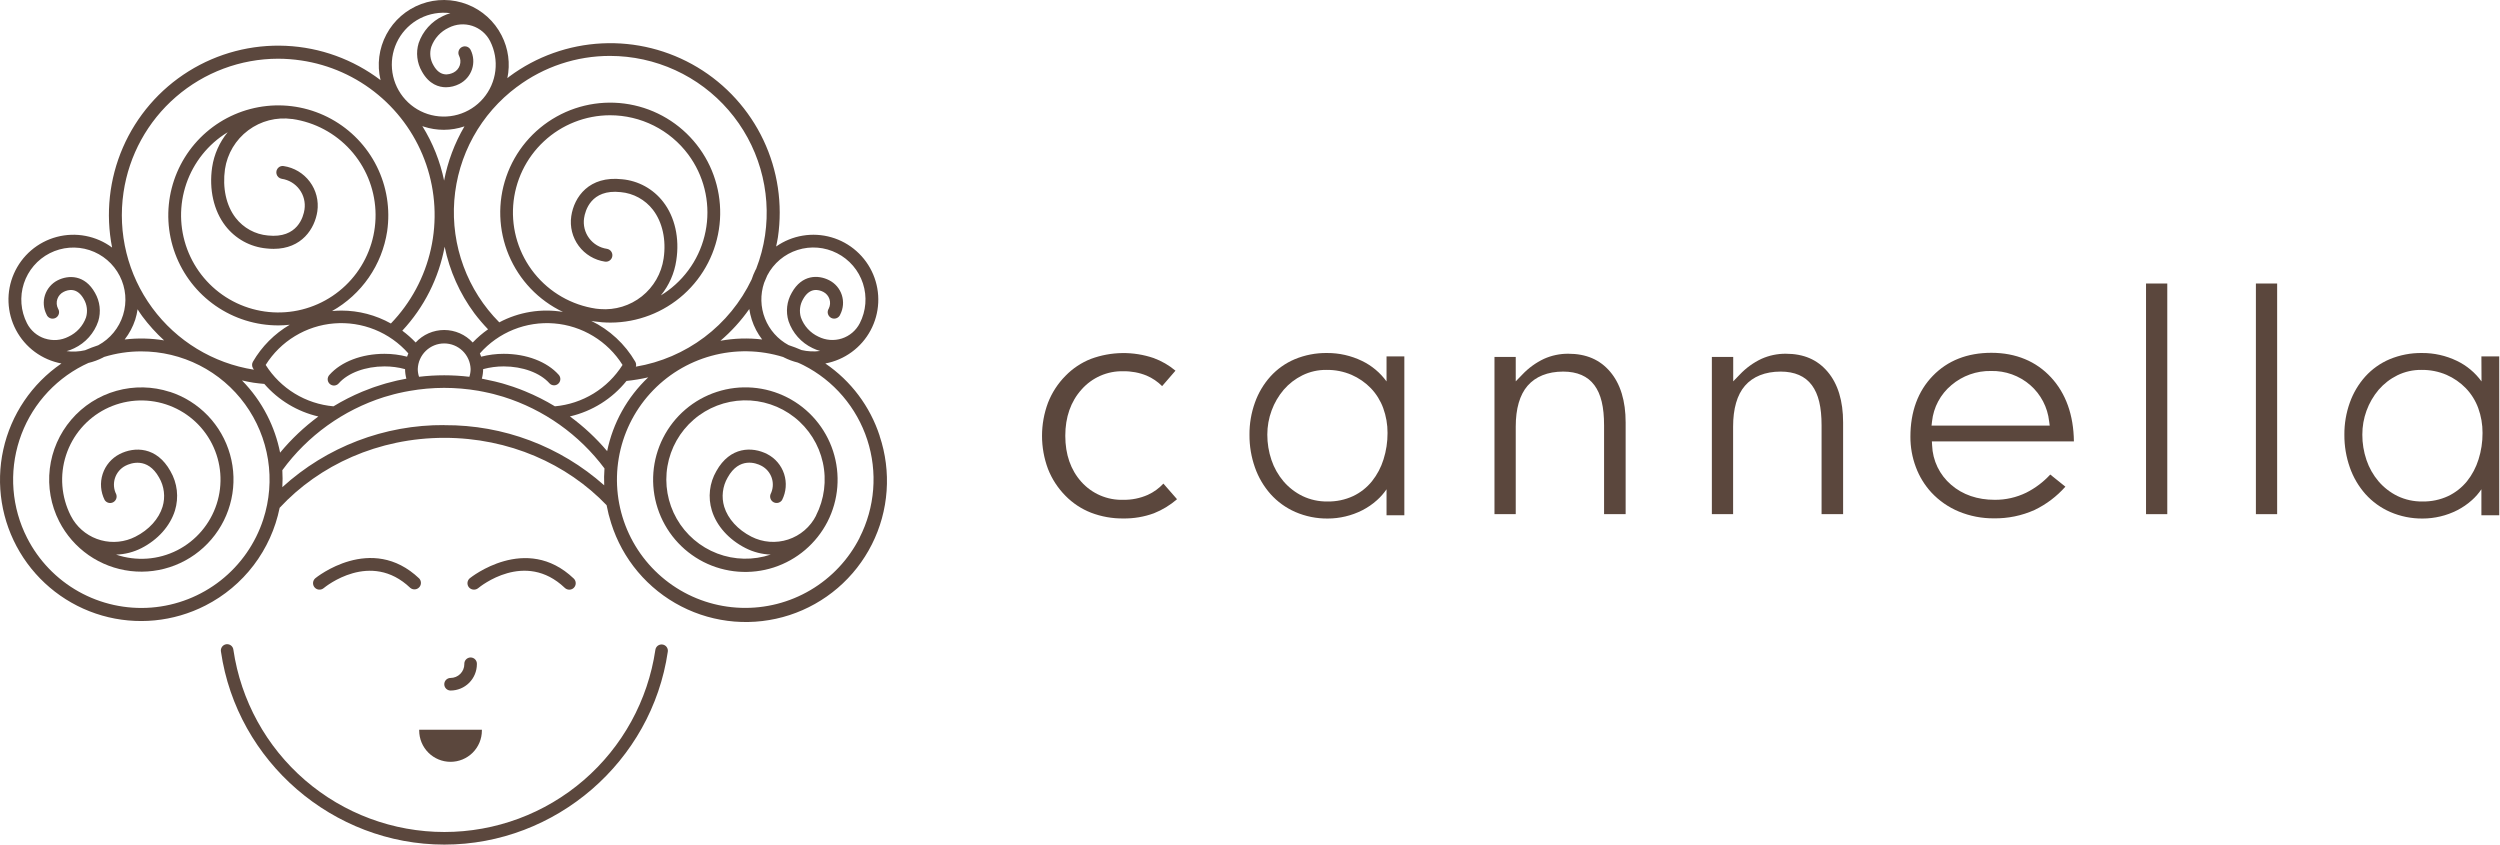 <svg width="148" height="50" viewBox="0 0 148 50" fill="none" xmlns="http://www.w3.org/2000/svg">
<path d="M68.873 28.629C68.614 28.91 68.3 29.136 67.952 29.295C67.493 29.497 66.996 29.598 66.495 29.589C66.029 29.603 65.565 29.515 65.137 29.331C64.709 29.147 64.326 28.872 64.015 28.524C63.384 27.82 63.065 26.903 63.065 25.799C63.065 24.695 63.388 23.772 64.023 23.064C64.331 22.713 64.713 22.433 65.141 22.245C65.57 22.057 66.034 21.966 66.501 21.978C66.974 21.971 67.443 22.058 67.88 22.236C68.223 22.383 68.535 22.594 68.798 22.858L69.588 21.944C69.204 21.622 68.767 21.37 68.297 21.197C67.091 20.787 65.781 20.804 64.586 21.245C64.017 21.468 63.502 21.811 63.077 22.249C62.626 22.704 62.273 23.247 62.041 23.844C61.57 25.107 61.57 26.497 62.041 27.761C62.273 28.355 62.625 28.896 63.075 29.35C63.502 29.787 64.018 30.128 64.587 30.351C65.198 30.585 65.847 30.701 66.501 30.693C67.119 30.702 67.733 30.598 68.313 30.385C68.812 30.187 69.274 29.905 69.68 29.553L68.873 28.629Z" fill="#5B473D"/>
<path d="M92.541 21.998C93.369 21.998 93.991 22.268 94.387 22.802C94.784 23.335 94.961 24.1 94.961 25.182V30.438H96.238V25.009C96.238 23.733 95.93 22.723 95.32 22.005C94.71 21.287 93.9 20.941 92.841 20.941C92.346 20.938 91.856 21.041 91.405 21.243C90.921 21.472 90.484 21.789 90.117 22.179L89.732 22.576V21.132H88.473V30.438H89.732V25.254C89.732 24.194 89.968 23.374 90.434 22.836C90.901 22.297 91.619 21.998 92.541 21.998Z" fill="#5B473D"/>
<path d="M105.416 21.998C106.245 21.998 106.865 22.268 107.261 22.801C107.658 23.335 107.837 24.1 107.837 25.182V30.438H109.112V25.009C109.112 23.733 108.804 22.723 108.194 22.005C107.584 21.287 106.776 20.941 105.717 20.941C105.221 20.938 104.731 21.041 104.279 21.243C103.795 21.472 103.358 21.789 102.991 22.179L102.606 22.576V21.132H101.342V30.438H102.6V25.254C102.6 24.194 102.835 23.374 103.302 22.836C103.768 22.297 104.493 21.998 105.416 21.998Z" fill="#5B473D"/>
<path d="M122.271 28.811L121.375 28.092C120.97 28.534 120.488 28.898 119.952 29.167C119.372 29.449 118.734 29.594 118.089 29.589C117.064 29.589 116.189 29.29 115.507 28.699C115.168 28.409 114.893 28.052 114.699 27.651C114.506 27.249 114.397 26.812 114.381 26.366L114.367 26.129H122.775C122.756 24.568 122.301 23.295 121.423 22.343C120.545 21.392 119.342 20.886 117.889 20.886C116.466 20.886 115.298 21.345 114.42 22.253C113.542 23.16 113.096 24.374 113.096 25.855C113.094 26.468 113.202 27.076 113.417 27.649C113.623 28.205 113.934 28.715 114.335 29.152C114.792 29.643 115.35 30.03 115.97 30.286C116.625 30.555 117.327 30.691 118.034 30.686C118.866 30.699 119.69 30.53 120.449 30.189C121.142 29.855 121.761 29.387 122.271 28.811ZM114.376 24.946C114.465 24.11 114.876 23.341 115.521 22.801C116.176 22.243 117.014 21.945 117.875 21.962C118.72 21.944 119.541 22.238 120.181 22.789C120.815 23.339 121.218 24.108 121.309 24.943L121.343 25.197H114.347L114.376 24.946Z" fill="#5B473D"/>
<path d="M128.303 16.784H127.045V30.438H128.303V16.784Z" fill="#5B473D"/>
<path d="M134.807 16.784H133.549V30.438H134.807V16.784Z" fill="#5B473D"/>
<path d="M82.083 22.581C81.706 22.061 81.205 21.642 80.625 21.364C79.982 21.054 79.277 20.894 78.562 20.898C77.908 20.889 77.258 21.014 76.654 21.264C76.103 21.496 75.609 21.846 75.208 22.289C74.806 22.737 74.496 23.26 74.294 23.827C74.073 24.441 73.963 25.09 73.969 25.743C73.965 26.401 74.074 27.056 74.294 27.677C74.497 28.256 74.811 28.791 75.218 29.251C75.625 29.704 76.124 30.065 76.683 30.309C77.288 30.572 77.943 30.704 78.603 30.697C78.956 30.697 79.307 30.655 79.649 30.573C79.995 30.492 80.33 30.369 80.647 30.208C80.964 30.047 81.258 29.844 81.522 29.606C81.734 29.416 81.923 29.201 82.083 28.965V30.503H83.137V21.098H82.083V22.581ZM81.886 24.158C82.058 24.63 82.145 25.128 82.142 25.63C82.145 26.161 82.065 26.689 81.905 27.195C81.76 27.665 81.528 28.104 81.221 28.489C80.921 28.861 80.541 29.161 80.109 29.367C79.632 29.588 79.111 29.698 78.585 29.688C78.075 29.696 77.57 29.586 77.11 29.367C76.68 29.156 76.297 28.86 75.985 28.497C75.67 28.125 75.427 27.697 75.271 27.234C75.107 26.75 75.024 26.242 75.025 25.731C75.025 25.242 75.111 24.757 75.281 24.299C75.445 23.851 75.687 23.436 75.996 23.073C76.303 22.717 76.679 22.427 77.101 22.219C77.544 22.002 78.032 21.891 78.525 21.898C79.035 21.89 79.542 21.989 80.012 22.19C80.441 22.377 80.83 22.646 81.156 22.983C81.478 23.32 81.726 23.721 81.886 24.158Z" fill="#5B473D"/>
<path d="M146.906 22.581C146.53 22.06 146.03 21.642 145.45 21.364C144.805 21.053 144.097 20.893 143.381 20.898C142.726 20.889 142.077 21.014 141.472 21.264C140.921 21.496 140.428 21.846 140.026 22.289C139.625 22.737 139.314 23.26 139.112 23.827C138.891 24.441 138.782 25.09 138.787 25.743C138.783 26.401 138.893 27.056 139.112 27.677C139.314 28.257 139.628 28.791 140.035 29.251C140.442 29.704 140.942 30.065 141.501 30.309C142.106 30.572 142.76 30.704 143.42 30.697C143.773 30.697 144.124 30.655 144.468 30.573C144.813 30.492 145.148 30.369 145.464 30.208C145.781 30.047 146.076 29.844 146.341 29.606C146.553 29.417 146.74 29.201 146.899 28.965V30.503H147.955V21.098H146.899L146.906 22.581ZM146.711 24.158C146.883 24.63 146.969 25.128 146.966 25.63C146.969 26.161 146.89 26.689 146.73 27.195C146.584 27.665 146.353 28.104 146.047 28.489C145.745 28.86 145.365 29.16 144.934 29.367C144.457 29.588 143.936 29.698 143.41 29.688C142.9 29.696 142.395 29.586 141.935 29.367C141.505 29.156 141.123 28.86 140.811 28.497C140.495 28.125 140.253 27.697 140.096 27.234C139.931 26.75 139.848 26.242 139.85 25.731C139.847 24.758 140.19 23.816 140.817 23.073C141.125 22.718 141.5 22.427 141.921 22.219C142.365 22.002 142.853 21.892 143.347 21.898C143.857 21.89 144.364 21.99 144.833 22.19C145.263 22.377 145.652 22.646 145.978 22.983C146.301 23.32 146.551 23.72 146.711 24.158Z" fill="#5B473D"/>
<path d="M18.669 34.23C18.591 34.296 18.542 34.389 18.533 34.49C18.524 34.592 18.555 34.692 18.621 34.77C18.686 34.848 18.779 34.897 18.881 34.906C18.982 34.915 19.083 34.883 19.161 34.818C19.272 34.726 21.936 32.561 24.287 34.801C24.362 34.864 24.458 34.896 24.556 34.891C24.654 34.886 24.746 34.843 24.813 34.772C24.881 34.702 24.919 34.608 24.919 34.51C24.92 34.412 24.884 34.318 24.817 34.246C21.979 31.544 18.703 34.201 18.669 34.23Z" fill="#5B473D"/>
<path d="M28.309 34.818C28.42 34.726 31.081 32.557 33.435 34.801C33.507 34.87 33.602 34.908 33.7 34.909H33.709C33.759 34.908 33.809 34.897 33.855 34.877C33.901 34.857 33.943 34.828 33.977 34.791C34.047 34.717 34.086 34.618 34.083 34.516C34.08 34.414 34.037 34.318 33.964 34.248C31.137 31.554 27.851 34.203 27.812 34.232C27.734 34.297 27.685 34.391 27.675 34.492C27.666 34.593 27.697 34.694 27.762 34.772C27.83 34.849 27.924 34.897 28.026 34.905C28.128 34.914 28.229 34.883 28.309 34.818Z" fill="#5B473D"/>
<path d="M27.488 39.319C27.488 39.535 27.402 39.742 27.249 39.895C27.096 40.048 26.889 40.134 26.673 40.135C26.575 40.135 26.48 40.174 26.41 40.244C26.34 40.313 26.301 40.408 26.301 40.507C26.301 40.606 26.34 40.701 26.41 40.77C26.48 40.84 26.575 40.88 26.673 40.88C27.087 40.879 27.483 40.714 27.775 40.422C28.067 40.129 28.231 39.733 28.232 39.319C28.235 39.269 28.228 39.217 28.211 39.169C28.194 39.121 28.167 39.077 28.132 39.04C28.098 39.002 28.055 38.973 28.009 38.953C27.962 38.932 27.911 38.922 27.86 38.922C27.809 38.922 27.759 38.932 27.712 38.953C27.665 38.973 27.623 39.002 27.588 39.04C27.553 39.077 27.526 39.121 27.509 39.169C27.492 39.217 27.485 39.269 27.488 39.319Z" fill="#5B473D"/>
<path d="M24.816 43.245C24.816 43.737 25.012 44.209 25.36 44.557C25.708 44.905 26.18 45.1 26.672 45.1C27.164 45.1 27.637 44.905 27.985 44.557C28.333 44.209 28.528 43.737 28.528 43.245V43.199H24.816V43.245Z" fill="#5B473D"/>
<path d="M39.22 38.156C39.172 38.148 39.122 38.151 39.075 38.163C39.027 38.175 38.983 38.196 38.943 38.225C38.904 38.254 38.871 38.291 38.846 38.333C38.821 38.375 38.805 38.422 38.798 38.47C38.356 41.467 36.851 44.205 34.558 46.185C32.265 48.165 29.337 49.254 26.308 49.254C23.278 49.254 20.35 48.165 18.057 46.185C15.764 44.205 14.259 41.467 13.817 38.47C13.812 38.42 13.797 38.372 13.773 38.328C13.748 38.284 13.716 38.245 13.676 38.214C13.636 38.183 13.591 38.16 13.542 38.148C13.493 38.135 13.443 38.132 13.393 38.139C13.343 38.146 13.295 38.164 13.252 38.19C13.21 38.216 13.172 38.251 13.143 38.292C13.114 38.333 13.094 38.379 13.083 38.428C13.072 38.478 13.071 38.528 13.081 38.578C14.031 45.089 19.716 50 26.308 50C32.899 50 38.584 45.089 39.534 38.578C39.541 38.529 39.539 38.48 39.527 38.433C39.515 38.385 39.494 38.34 39.465 38.301C39.436 38.262 39.399 38.229 39.357 38.204C39.315 38.179 39.268 38.163 39.22 38.156Z" fill="#5B473D"/>
<path d="M10.057 23.201C9.031 22.867 7.928 22.845 6.889 23.138C5.85 23.43 4.921 24.024 4.22 24.845C3.518 25.665 3.076 26.675 2.948 27.747C2.821 28.82 3.014 29.905 3.504 30.867C3.912 31.666 4.511 32.352 5.247 32.865C5.984 33.377 6.835 33.7 7.727 33.805C8.618 33.91 9.521 33.794 10.356 33.467C11.192 33.139 11.934 32.611 12.516 31.928C13.099 31.246 13.504 30.43 13.696 29.554C13.889 28.678 13.862 27.767 13.618 26.904C13.375 26.04 12.922 25.25 12.301 24.603C11.679 23.956 10.907 23.472 10.054 23.195L10.057 23.201ZM10.498 32.573C9.942 32.856 9.334 33.025 8.711 33.07C8.088 33.114 7.462 33.034 6.87 32.833C7.389 32.818 7.899 32.689 8.362 32.455C9.352 31.953 10.071 31.139 10.357 30.225C10.475 29.838 10.513 29.431 10.467 29.03C10.42 28.628 10.292 28.24 10.088 27.89C9.275 26.429 7.961 26.433 7.082 26.881C6.605 27.125 6.244 27.549 6.078 28.059C5.912 28.569 5.955 29.124 6.197 29.603C6.249 29.682 6.327 29.74 6.419 29.765C6.51 29.79 6.607 29.78 6.692 29.738C6.776 29.695 6.842 29.623 6.877 29.535C6.912 29.448 6.913 29.35 6.881 29.261C6.73 28.964 6.704 28.619 6.807 28.302C6.91 27.986 7.134 27.723 7.431 27.571C7.723 27.422 8.73 27.034 9.418 28.27C9.57 28.529 9.666 28.816 9.701 29.114C9.737 29.412 9.71 29.714 9.623 30.001C9.405 30.717 8.819 31.368 8.014 31.773C7.385 32.093 6.66 32.167 5.98 31.983C5.299 31.799 4.711 31.368 4.329 30.775C4.3 30.724 4.27 30.672 4.241 30.62C4.211 30.567 4.205 30.56 4.188 30.527C3.625 29.418 3.524 28.131 3.909 26.949C4.293 25.766 5.131 24.784 6.238 24.218C6.787 23.939 7.386 23.77 8 23.721C8.614 23.673 9.232 23.746 9.818 23.937C10.403 24.127 10.946 24.431 11.414 24.831C11.883 25.231 12.268 25.72 12.547 26.269C13.109 27.377 13.209 28.662 12.825 29.844C12.441 31.026 11.604 32.007 10.498 32.573Z" fill="#5B473D"/>
<path d="M46.605 23.528C45.965 23.201 45.268 23.005 44.553 22.948C43.837 22.892 43.117 22.977 42.435 23.2C41.752 23.422 41.12 23.776 40.575 24.243C40.029 24.71 39.582 25.28 39.257 25.92C38.601 27.212 38.484 28.711 38.933 30.089C39.381 31.467 40.358 32.61 41.649 33.268C42.939 33.922 44.435 34.038 45.81 33.592C47.185 33.145 48.327 32.172 48.987 30.886C49.314 30.247 49.512 29.549 49.569 28.833C49.626 28.117 49.541 27.397 49.32 26.713C49.099 26.03 48.745 25.397 48.279 24.85C47.814 24.304 47.245 23.854 46.605 23.528ZM48.314 30.52C48.145 30.854 47.911 31.151 47.627 31.395C47.343 31.639 47.013 31.824 46.657 31.94C46.302 32.056 45.926 32.101 45.553 32.072C45.18 32.043 44.816 31.941 44.483 31.771C43.678 31.361 43.092 30.715 42.873 29.999C42.787 29.712 42.76 29.41 42.796 29.112C42.831 28.815 42.927 28.527 43.078 28.268C43.761 27.034 44.773 27.414 45.065 27.569C45.362 27.721 45.587 27.983 45.69 28.3C45.793 28.617 45.766 28.962 45.615 29.259C45.583 29.348 45.584 29.446 45.619 29.534C45.654 29.622 45.72 29.694 45.804 29.736C45.889 29.778 45.986 29.788 46.078 29.763C46.169 29.738 46.248 29.68 46.299 29.601C46.542 29.122 46.585 28.567 46.419 28.057C46.253 27.547 45.892 27.123 45.414 26.879C44.535 26.431 43.221 26.428 42.408 27.889C42.206 28.237 42.077 28.624 42.031 29.024C41.985 29.425 42.022 29.831 42.14 30.216C42.418 31.13 43.146 31.944 44.134 32.446C44.597 32.682 45.107 32.814 45.627 32.831C44.597 33.177 43.479 33.155 42.464 32.768C41.448 32.381 40.599 31.653 40.061 30.709C39.523 29.765 39.33 28.663 39.514 27.592C39.699 26.521 40.249 25.547 41.072 24.838C41.895 24.128 42.939 23.727 44.026 23.701C45.112 23.677 46.173 24.03 47.028 24.701C47.883 25.372 48.478 26.319 48.712 27.38C48.945 28.441 48.803 29.551 48.309 30.519L48.314 30.52Z" fill="#5B473D"/>
<path d="M52.077 25.806C51.509 24.059 50.377 22.551 48.859 21.518C49.423 21.413 49.956 21.182 50.42 20.843C50.883 20.505 51.265 20.067 51.536 19.562C51.808 19.057 51.964 18.497 51.991 17.924C52.019 17.351 51.917 16.779 51.695 16.25C51.472 15.721 51.134 15.249 50.705 14.868C50.276 14.486 49.767 14.206 49.216 14.047C48.665 13.889 48.085 13.855 47.519 13.95C46.953 14.044 46.416 14.264 45.946 14.594C45.982 14.413 46.024 14.235 46.052 14.05C46.341 12.089 46.043 10.086 45.195 8.294C44.346 6.502 42.986 5.001 41.285 3.982C39.584 2.963 37.62 2.471 35.64 2.568C33.659 2.665 31.752 3.346 30.159 4.527C30.116 4.558 30.079 4.595 30.036 4.628C30.217 3.769 30.096 2.875 29.694 2.095C29.266 1.257 28.545 0.605 27.668 0.263C26.791 -0.079 25.819 -0.088 24.936 0.239C24.053 0.565 23.32 1.204 22.877 2.034C22.433 2.864 22.309 3.828 22.529 4.744C20.911 3.515 18.958 2.806 16.929 2.713C14.899 2.619 12.889 3.145 11.165 4.22C9.441 5.295 8.085 6.869 7.276 8.732C6.467 10.596 6.244 12.662 6.636 14.655C6.172 14.31 5.636 14.075 5.068 13.966C4.501 13.857 3.916 13.878 3.357 14.026C2.798 14.175 2.28 14.448 1.841 14.824C1.403 15.201 1.055 15.672 0.823 16.201C0.591 16.731 0.482 17.306 0.504 17.884C0.526 18.462 0.677 19.027 0.948 19.538C1.218 20.049 1.601 20.493 2.066 20.836C2.532 21.178 3.069 21.412 3.637 21.518C1.884 22.717 0.654 24.539 0.196 26.613C-0.261 28.687 0.088 30.858 1.174 32.683C2.26 34.508 4.001 35.852 6.042 36.44C8.083 37.027 10.271 36.815 12.161 35.847C13.282 35.276 14.259 34.459 15.02 33.457C15.78 32.456 16.305 31.295 16.555 30.062C18.903 27.53 22.402 25.92 26.307 25.92C30.13 25.92 33.565 27.458 35.911 29.907C35.979 30.27 36.07 30.628 36.183 30.98C36.515 32.033 37.052 33.009 37.763 33.853C38.475 34.697 39.346 35.392 40.328 35.897C41.309 36.402 42.38 36.708 43.481 36.797C44.581 36.885 45.688 36.755 46.737 36.414C47.787 36.072 48.758 35.526 49.596 34.807C50.433 34.089 51.12 33.211 51.616 32.225C52.113 31.239 52.409 30.165 52.487 29.064C52.566 27.963 52.426 26.857 52.075 25.811L52.077 25.806ZM49.553 14.99C49.914 15.173 50.235 15.426 50.499 15.734C50.762 16.041 50.962 16.398 51.087 16.783C51.212 17.168 51.26 17.574 51.228 17.977C51.196 18.381 51.084 18.774 50.9 19.134C50.68 19.564 50.299 19.889 49.84 20.038C49.381 20.187 48.882 20.148 48.451 19.931C48.211 19.819 47.996 19.662 47.818 19.466C47.64 19.271 47.503 19.043 47.414 18.794C47.359 18.614 47.343 18.424 47.365 18.237C47.387 18.05 47.448 17.87 47.544 17.707C47.935 17.005 48.461 17.137 48.74 17.28C48.913 17.369 49.045 17.523 49.105 17.708C49.165 17.894 49.149 18.096 49.061 18.27C49.032 18.315 49.012 18.366 49.004 18.419C48.995 18.473 48.998 18.527 49.013 18.58C49.027 18.632 49.052 18.68 49.086 18.722C49.121 18.764 49.163 18.798 49.212 18.823C49.26 18.847 49.313 18.86 49.367 18.863C49.421 18.865 49.475 18.856 49.525 18.836C49.576 18.816 49.621 18.786 49.659 18.747C49.697 18.708 49.726 18.662 49.745 18.611C49.834 18.435 49.888 18.244 49.904 18.047C49.919 17.85 49.896 17.652 49.835 17.464C49.774 17.276 49.676 17.102 49.548 16.952C49.419 16.802 49.263 16.679 49.087 16.59C48.441 16.258 47.472 16.248 46.874 17.328C46.727 17.58 46.634 17.86 46.601 18.149C46.568 18.439 46.595 18.733 46.681 19.011C46.799 19.359 46.986 19.679 47.231 19.953C47.475 20.227 47.772 20.45 48.104 20.607C48.248 20.679 48.398 20.736 48.553 20.778C48.186 20.826 47.813 20.808 47.453 20.724C47.2 20.612 46.94 20.517 46.686 20.431C46.047 20.087 45.551 19.528 45.286 18.853C45.02 18.178 45.003 17.43 45.236 16.744C45.303 16.6 45.363 16.451 45.423 16.303C45.799 15.583 46.444 15.041 47.218 14.796C47.991 14.55 48.831 14.62 49.553 14.99ZM45.12 20.098C44.297 19.999 43.465 20.025 42.649 20.173C43.296 19.621 43.87 18.989 44.358 18.294C44.39 18.508 44.439 18.721 44.505 18.927C44.641 19.35 44.849 19.746 45.12 20.098ZM30.612 5.137C32.2 3.949 34.13 3.308 36.113 3.31C37.444 3.311 38.76 3.598 39.971 4.152C41.182 4.706 42.26 5.514 43.13 6.522C44.001 7.529 44.645 8.713 45.017 9.991C45.39 11.269 45.484 12.613 45.291 13.931C45.191 14.61 45.014 15.275 44.765 15.915L44.722 15.99C44.633 16.169 44.558 16.354 44.497 16.544C43.853 17.891 42.894 19.063 41.701 19.962C40.508 20.86 39.117 21.459 37.644 21.706C37.658 21.658 37.662 21.607 37.656 21.557C37.65 21.508 37.635 21.459 37.61 21.416C37 20.368 36.092 19.526 35.002 18.996L35.173 19.027C35.494 19.074 35.818 19.098 36.142 19.098C37.743 19.094 39.286 18.5 40.477 17.43C41.668 16.36 42.422 14.888 42.597 13.296C42.771 11.705 42.353 10.105 41.422 8.802C40.491 7.5 39.113 6.586 37.551 6.235C35.989 5.884 34.352 6.121 32.954 6.901C31.555 7.681 30.493 8.948 29.971 10.462C29.448 11.975 29.501 13.628 30.12 15.104C30.739 16.581 31.88 17.778 33.326 18.466C32.036 18.252 30.712 18.469 29.558 19.083C28.622 18.142 27.9 17.011 27.441 15.766C26.981 14.522 26.795 13.193 26.894 11.87C26.994 10.547 27.377 9.261 28.018 8.099C28.659 6.937 29.543 5.927 30.608 5.137H30.612ZM37.644 21.713C37.637 21.74 37.627 21.766 37.613 21.79C37.626 21.765 37.636 21.74 37.642 21.713H37.644ZM31.099 23.169L31.044 23.147C30.873 23.075 30.687 23.006 30.506 22.943L30.378 22.897C30.222 22.844 30.065 22.795 29.908 22.748L29.723 22.692C29.587 22.654 29.448 22.62 29.31 22.586C29.089 22.532 28.867 22.484 28.645 22.441L28.525 22.417C28.575 22.233 28.6 22.044 28.602 21.853C28.999 21.745 29.409 21.69 29.821 21.691C30.94 21.691 31.974 22.072 32.523 22.687C32.557 22.726 32.6 22.757 32.648 22.779C32.695 22.8 32.747 22.811 32.799 22.812C32.891 22.812 32.979 22.779 33.047 22.718C33.084 22.685 33.114 22.646 33.135 22.602C33.156 22.558 33.169 22.51 33.172 22.461C33.175 22.412 33.168 22.363 33.152 22.317C33.136 22.271 33.11 22.228 33.078 22.191C32.384 21.41 31.166 20.946 29.821 20.946C29.37 20.945 28.921 21.003 28.484 21.116C28.462 21.05 28.436 20.983 28.409 20.92C28.953 20.303 29.634 19.821 30.396 19.513C31.159 19.206 31.983 19.08 32.803 19.146C33.623 19.212 34.416 19.469 35.119 19.896C35.823 20.322 36.417 20.907 36.855 21.604C36.42 22.292 35.833 22.872 35.139 23.297C34.444 23.721 33.661 23.981 32.851 24.054C32.29 23.714 31.704 23.418 31.097 23.169H31.099ZM23.5 22.53L23.243 22.595C23.11 22.627 22.978 22.661 22.847 22.697L22.643 22.759C22.49 22.805 22.336 22.855 22.184 22.906L22.044 22.955C21.861 23.022 21.678 23.092 21.497 23.166L21.451 23.184C20.86 23.431 20.289 23.721 19.742 24.054C18.929 23.982 18.144 23.724 17.448 23.299C16.752 22.874 16.163 22.294 15.728 21.604C16.165 20.907 16.759 20.322 17.463 19.896C18.166 19.469 18.959 19.212 19.779 19.146C20.599 19.08 21.423 19.206 22.186 19.513C22.948 19.821 23.629 20.303 24.173 20.92C24.144 20.984 24.119 21.05 24.098 21.116C23.661 21.003 23.212 20.945 22.761 20.946C21.416 20.946 20.198 21.41 19.504 22.191C19.469 22.227 19.442 22.27 19.424 22.317C19.405 22.364 19.397 22.414 19.399 22.464C19.4 22.515 19.412 22.564 19.434 22.61C19.455 22.655 19.485 22.696 19.523 22.729C19.561 22.763 19.604 22.788 19.652 22.805C19.7 22.821 19.75 22.827 19.8 22.823C19.851 22.819 19.899 22.805 19.944 22.781C19.988 22.758 20.028 22.726 20.06 22.687C20.607 22.072 21.642 21.691 22.761 21.691C23.173 21.69 23.583 21.744 23.98 21.853C23.981 22.044 24.007 22.233 24.057 22.417C23.886 22.449 23.715 22.484 23.534 22.523L23.5 22.53ZM26.323 14.606C26.616 16.032 27.217 17.378 28.084 18.548C28.335 18.879 28.605 19.195 28.893 19.495C28.565 19.725 28.261 19.986 27.985 20.276C27.77 20.043 27.509 19.856 27.218 19.729C26.927 19.602 26.614 19.536 26.296 19.536C25.979 19.536 25.665 19.602 25.374 19.729C25.083 19.856 24.822 20.043 24.607 20.276C24.364 20.02 24.099 19.787 23.816 19.577C25.107 18.192 25.976 16.467 26.323 14.606ZM26.294 10.704C26.058 9.557 25.621 8.461 25.003 7.466C25.029 7.466 25.053 7.487 25.08 7.495C25.466 7.621 25.87 7.685 26.276 7.685C26.692 7.684 27.104 7.614 27.497 7.48C26.912 8.477 26.503 9.568 26.288 10.704H26.294ZM24.807 22.306C24.757 22.157 24.732 22.001 24.732 21.845C24.745 21.439 24.916 21.054 25.208 20.771C25.5 20.489 25.89 20.331 26.296 20.331C26.702 20.331 27.093 20.489 27.385 20.771C27.677 21.054 27.847 21.439 27.861 21.845C27.86 22.001 27.835 22.157 27.787 22.306C27.293 22.247 26.795 22.217 26.297 22.217C25.797 22.217 25.298 22.247 24.802 22.306H24.807ZM39.259 11.948C38.968 11.571 38.602 11.257 38.184 11.027C37.766 10.797 37.306 10.656 36.831 10.612C34.876 10.393 33.987 11.656 33.819 12.799C33.727 13.421 33.886 14.053 34.26 14.557C34.634 15.062 35.193 15.397 35.814 15.489C35.864 15.497 35.914 15.494 35.963 15.482C36.012 15.47 36.058 15.448 36.099 15.418C36.139 15.388 36.173 15.35 36.199 15.307C36.225 15.264 36.242 15.216 36.249 15.166C36.257 15.116 36.255 15.066 36.242 15.017C36.23 14.968 36.208 14.922 36.178 14.881C36.148 14.841 36.111 14.807 36.067 14.781C36.024 14.755 35.976 14.738 35.927 14.73C35.719 14.7 35.519 14.628 35.338 14.52C35.158 14.412 35.001 14.27 34.876 14.101C34.75 13.932 34.66 13.74 34.608 13.536C34.557 13.332 34.547 13.12 34.578 12.912C34.638 12.5 34.975 11.176 36.747 11.374C37.119 11.408 37.48 11.517 37.808 11.697C38.136 11.876 38.423 12.121 38.652 12.417C39.218 13.151 39.45 14.204 39.286 15.305C39.156 16.187 38.696 16.988 37.998 17.543C37.299 18.099 36.416 18.368 35.527 18.297C35.445 18.288 35.364 18.285 35.282 18.273C33.845 18.061 32.541 17.314 31.632 16.18C30.723 15.047 30.276 13.612 30.381 12.163C30.486 10.713 31.136 9.358 32.199 8.368C33.262 7.377 34.66 6.826 36.113 6.823C37.013 6.823 37.901 7.033 38.706 7.437C39.511 7.841 40.21 8.427 40.747 9.149C41.197 9.756 41.524 10.446 41.707 11.179C41.891 11.913 41.928 12.675 41.817 13.422C41.706 14.17 41.449 14.888 41.06 15.537C40.671 16.185 40.158 16.75 39.551 17.2C39.413 17.304 39.269 17.398 39.124 17.487C39.609 16.892 39.925 16.177 40.036 15.417C40.24 14.105 39.953 12.84 39.259 11.948ZM24.867 1.088C25.421 0.805 26.048 0.698 26.664 0.781C26.511 0.824 26.363 0.881 26.22 0.952C25.886 1.108 25.587 1.331 25.34 1.605C25.094 1.879 24.905 2.201 24.785 2.55C24.699 2.828 24.672 3.122 24.706 3.411C24.739 3.701 24.831 3.981 24.978 4.233C25.407 5.004 25.991 5.166 26.405 5.166C26.678 5.163 26.948 5.097 27.191 4.971C27.547 4.792 27.817 4.479 27.943 4.1C28.069 3.722 28.039 3.309 27.861 2.953C27.814 2.862 27.734 2.793 27.637 2.761C27.541 2.731 27.436 2.739 27.346 2.785C27.301 2.808 27.261 2.839 27.228 2.877C27.195 2.915 27.17 2.959 27.155 3.008C27.139 3.056 27.133 3.106 27.137 3.157C27.14 3.207 27.154 3.256 27.177 3.301C27.265 3.475 27.281 3.677 27.221 3.863C27.161 4.048 27.029 4.202 26.856 4.291C26.577 4.433 26.051 4.566 25.66 3.864C25.564 3.701 25.503 3.521 25.481 3.334C25.459 3.147 25.475 2.957 25.53 2.777C25.619 2.528 25.756 2.299 25.934 2.104C26.112 1.909 26.327 1.752 26.567 1.64C26.997 1.421 27.496 1.382 27.955 1.53C28.413 1.679 28.795 2.004 29.014 2.433C29.289 2.976 29.398 3.587 29.325 4.191C29.253 4.794 29.004 5.363 28.608 5.825C28.213 6.287 27.69 6.621 27.105 6.786C26.52 6.951 25.899 6.938 25.32 6.751C24.742 6.563 24.233 6.208 23.856 5.73C23.48 5.253 23.253 4.675 23.205 4.069C23.157 3.463 23.289 2.856 23.585 2.325C23.882 1.795 24.329 1.364 24.87 1.087L24.867 1.088ZM7.313 11.384C7.638 9.19 8.739 7.185 10.417 5.734C12.095 4.283 14.237 3.481 16.456 3.476C16.913 3.476 17.37 3.511 17.823 3.578C19.505 3.825 21.087 4.531 22.394 5.619C23.702 6.706 24.684 8.133 25.234 9.742C25.783 11.351 25.879 13.081 25.509 14.741C25.14 16.401 24.321 17.927 23.141 19.151C22.245 18.651 21.236 18.387 20.21 18.386C20.024 18.386 19.839 18.398 19.656 18.415C20.522 17.927 21.266 17.249 21.831 16.432C22.397 15.614 22.768 14.679 22.919 13.697C23.111 12.382 22.898 11.04 22.306 9.85C21.714 8.661 20.772 7.681 19.607 7.042C18.442 6.403 17.11 6.135 15.789 6.275C14.467 6.415 13.22 6.956 12.215 7.825C11.21 8.694 10.495 9.85 10.166 11.137C9.836 12.424 9.909 13.781 10.373 15.026C10.837 16.271 11.671 17.345 12.762 18.102C13.854 18.86 15.151 19.265 16.48 19.264C16.705 19.263 16.93 19.25 17.154 19.225C16.25 19.755 15.499 20.509 14.972 21.416C14.94 21.473 14.922 21.537 14.922 21.603C14.922 21.668 14.94 21.733 14.972 21.79C14.991 21.822 15.013 21.853 15.032 21.886C12.62 21.507 10.456 20.191 9.01 18.224C7.565 16.258 6.955 13.799 7.313 11.384ZM13.345 13.372C13.637 13.749 14.003 14.063 14.42 14.293C14.838 14.523 15.299 14.664 15.774 14.708C15.915 14.724 16.057 14.732 16.199 14.732C17.867 14.732 18.634 13.536 18.787 12.511C18.876 11.891 18.716 11.261 18.341 10.759C17.968 10.257 17.41 9.923 16.791 9.831C16.741 9.823 16.69 9.825 16.642 9.837C16.593 9.849 16.547 9.871 16.507 9.901C16.448 9.947 16.403 10.009 16.378 10.079C16.354 10.15 16.351 10.226 16.369 10.299C16.387 10.371 16.426 10.437 16.481 10.488C16.535 10.539 16.604 10.572 16.678 10.585C17.098 10.647 17.476 10.874 17.728 11.215C17.981 11.556 18.088 11.983 18.026 12.403C17.965 12.813 17.628 14.132 15.856 13.941C15.484 13.908 15.123 13.798 14.795 13.618C14.468 13.439 14.181 13.194 13.952 12.899C13.386 12.171 13.164 11.116 13.318 10.016C13.456 9.097 13.951 8.269 14.696 7.713C15.44 7.157 16.374 6.917 17.295 7.046H17.319C18.636 7.24 19.846 7.886 20.741 8.873C21.636 9.859 22.161 11.126 22.227 12.456C22.293 13.787 21.895 15.099 21.102 16.169C20.309 17.239 19.169 18.001 17.877 18.325C16.585 18.649 15.221 18.515 14.016 17.946C12.812 17.377 11.842 16.408 11.273 15.204C10.703 13.999 10.568 12.635 10.892 11.343C11.215 10.051 11.977 8.911 13.046 8.117C13.187 8.013 13.332 7.917 13.48 7.827C12.992 8.421 12.674 9.137 12.559 9.898C12.366 11.209 12.652 12.475 13.345 13.372ZM9.714 20.151C8.942 20.023 8.156 20.006 7.38 20.098C7.654 19.747 7.865 19.352 8.004 18.929C8.068 18.727 8.116 18.519 8.145 18.309C8.238 18.445 8.316 18.586 8.42 18.719C8.805 19.236 9.238 19.716 9.714 20.151ZM2.656 20.042C2.429 19.968 2.218 19.85 2.036 19.695C1.855 19.539 1.705 19.349 1.597 19.136C1.226 18.408 1.16 17.562 1.412 16.784C1.665 16.007 2.216 15.362 2.944 14.991C3.673 14.62 4.519 14.554 5.296 14.806C6.073 15.059 6.718 15.61 7.089 16.338C7.454 17.053 7.524 17.882 7.286 18.648C7.048 19.415 6.52 20.058 5.814 20.44C5.55 20.525 5.291 20.623 5.037 20.734C4.678 20.818 4.307 20.836 3.942 20.788C4.097 20.746 4.248 20.688 4.393 20.617C4.725 20.46 5.022 20.237 5.267 19.962C5.511 19.687 5.698 19.366 5.816 19.018C5.902 18.739 5.929 18.446 5.895 18.156C5.862 17.867 5.769 17.587 5.623 17.335C5.025 16.26 4.058 16.267 3.41 16.596C3.056 16.777 2.788 17.091 2.664 17.469C2.541 17.847 2.573 18.258 2.752 18.613C2.771 18.664 2.8 18.71 2.838 18.749C2.876 18.788 2.921 18.818 2.971 18.838C3.022 18.858 3.076 18.867 3.13 18.864C3.184 18.862 3.237 18.848 3.285 18.824C3.333 18.8 3.376 18.766 3.41 18.724C3.445 18.682 3.47 18.634 3.484 18.581C3.498 18.529 3.501 18.475 3.493 18.421C3.485 18.368 3.465 18.317 3.436 18.271C3.392 18.185 3.365 18.09 3.358 17.993C3.351 17.896 3.363 17.799 3.394 17.707C3.424 17.615 3.473 17.529 3.537 17.456C3.601 17.383 3.678 17.323 3.765 17.28C4.042 17.138 4.569 17.005 4.962 17.707C5.057 17.87 5.118 18.05 5.14 18.237C5.163 18.424 5.146 18.614 5.092 18.794C5.003 19.043 4.865 19.271 4.687 19.466C4.509 19.662 4.294 19.819 4.054 19.931C3.84 20.041 3.606 20.107 3.366 20.126C3.126 20.144 2.885 20.115 2.656 20.04V20.042ZM15.586 30.746C15.122 32.174 14.245 33.432 13.066 34.362C11.887 35.291 10.458 35.85 8.961 35.968C7.465 36.085 5.967 35.756 4.657 35.022C3.347 34.288 2.285 33.181 1.604 31.843C1.151 30.955 0.878 29.986 0.8 28.992C0.722 27.998 0.841 26.999 1.149 26.051C1.457 25.103 1.949 24.225 2.597 23.467C3.245 22.709 4.036 22.086 4.924 21.634C5.027 21.581 5.129 21.535 5.232 21.487C5.528 21.417 5.815 21.311 6.086 21.173C6.11 21.161 6.132 21.146 6.158 21.132C6.87 20.913 7.612 20.801 8.357 20.802C9.557 20.801 10.739 21.083 11.809 21.627C12.878 22.171 13.803 22.96 14.508 23.93C15.213 24.901 15.678 26.024 15.866 27.209C16.053 28.393 15.957 29.606 15.586 30.746ZM15.818 24.594C15.429 23.831 14.925 23.132 14.325 22.521C14.55 22.571 14.776 22.622 15.008 22.656C15.241 22.69 15.434 22.709 15.647 22.728C16.483 23.692 17.603 24.367 18.846 24.656C18.008 25.275 17.247 25.994 16.582 26.797C16.431 26.031 16.174 25.289 15.818 24.594ZM26.307 25.165C22.761 25.14 19.336 26.453 16.714 28.841C16.734 28.506 16.734 28.171 16.714 27.836C18.209 25.79 20.318 24.274 22.734 23.507L22.828 23.48C22.999 23.429 23.161 23.383 23.33 23.338L23.575 23.278C23.693 23.251 23.811 23.227 23.93 23.201C24.05 23.176 24.142 23.159 24.248 23.142C24.921 23.023 25.603 22.963 26.287 22.962C26.965 22.962 27.643 23.019 28.312 23.133L28.625 23.193C28.744 23.217 28.862 23.242 28.982 23.27L29.216 23.326C29.387 23.369 29.544 23.413 29.704 23.463L29.804 23.492C32.193 24.242 34.285 25.724 35.785 27.73C35.76 28.063 35.755 28.398 35.769 28.731C33.163 26.416 29.793 25.148 26.307 25.17V25.165ZM35.94 26.703C35.29 25.935 34.551 25.247 33.739 24.652C35.059 24.347 36.239 23.608 37.089 22.552C37.521 22.507 37.951 22.436 38.375 22.338C37.133 23.512 36.284 25.039 35.942 26.713L35.94 26.703ZM50.893 31.829C50.238 33.12 49.227 34.197 47.98 34.933C46.734 35.669 45.303 36.034 43.856 35.983C42.409 35.933 41.006 35.471 39.814 34.65C38.621 33.829 37.688 32.685 37.123 31.352C36.559 30.018 36.388 28.551 36.63 27.124C36.872 25.697 37.516 24.368 38.488 23.294C39.459 22.221 40.717 21.448 42.114 21.066C43.51 20.683 44.987 20.708 46.37 21.137L46.407 21.159C46.667 21.291 46.942 21.393 47.226 21.463C47.342 21.516 47.458 21.562 47.567 21.621C48.456 22.073 49.247 22.695 49.894 23.453C50.542 24.211 51.034 25.089 51.343 26.037C51.651 26.985 51.77 27.985 51.691 28.979C51.613 29.972 51.34 30.941 50.888 31.829H50.893Z" fill="#5B473D"/>
</svg>
